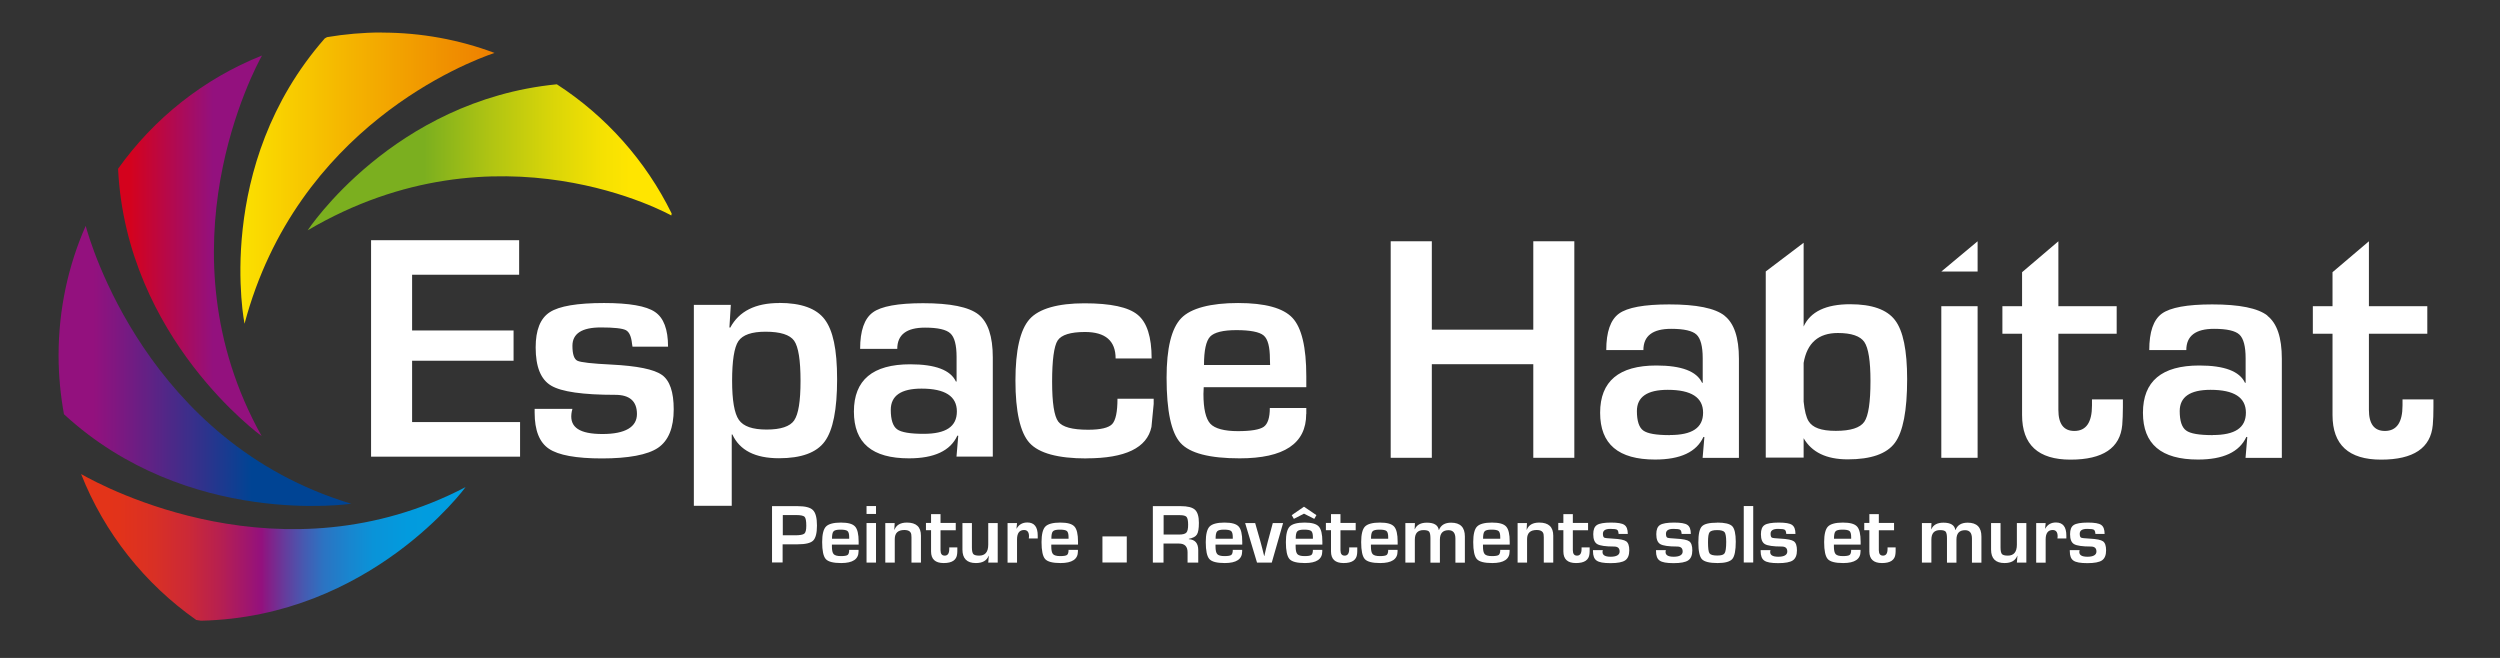 <?xml version="1.0" encoding="UTF-8"?><svg id="Calque_1" xmlns="http://www.w3.org/2000/svg" xmlns:xlink="http://www.w3.org/1999/xlink" viewBox="0 0 269.29 70.87"><rect x="0" y="0" width="269.29" height="70.87" fill="#333333" stroke="none"/><defs><style>.cls-1{fill:url(#linear-gradient);}.cls-1,.cls-2,.cls-3,.cls-4,.cls-5,.cls-6{stroke-width:0px;}.cls-2{fill:url(#Dégradé_sans_nom_3);}.cls-3{fill:url(#Dégradé_sans_nom_4);}.cls-4{fill:url(#Dégradé_sans_nom_5);}.cls-5{fill:#fff;}.cls-6{fill:url(#Dégradé_sans_nom_6);}</style><linearGradient id="Dégradé_sans_nom_3" x1="33.15" y1="16.95" x2="72.35" y2="16.95" gradientUnits="userSpaceOnUse"><stop offset=".32" stop-color="#7baf1f"/><stop offset=".51" stop-color="#b2c512"/><stop offset=".68" stop-color="#dbd608"/><stop offset=".81" stop-color="#f5e102"/><stop offset=".89" stop-color="#ffe500"/></linearGradient><linearGradient id="Dégradé_sans_nom_4" x1="25.89" y1="19.19" x2="53.27" y2="19.19" gradientUnits="userSpaceOnUse"><stop offset="0" stop-color="#fbe100"/><stop offset=".45" stop-color="#f4b200"/><stop offset="1" stop-color="#ee7f00"/></linearGradient><linearGradient id="Dégradé_sans_nom_5" x1="12.72" y1="26.47" x2="28.22" y2="26.47" gradientUnits="userSpaceOnUse"><stop offset=".08" stop-color="#d4021d"/><stop offset=".66" stop-color="#93117e"/></linearGradient><linearGradient id="Dégradé_sans_nom_6" x1="6.31" y1="39.42" x2="37.83" y2="39.42" gradientUnits="userSpaceOnUse"><stop offset=".12" stop-color="#93117e"/><stop offset=".24" stop-color="#741b82"/><stop offset=".52" stop-color="#28358d"/><stop offset=".66" stop-color="#004494"/></linearGradient><linearGradient id="linear-gradient" x1="8.74" y1="58.96" x2="50.14" y2="58.96" gradientUnits="userSpaceOnUse"><stop offset="0" stop-color="#e53517"/><stop offset=".1" stop-color="#e2331a"/><stop offset=".19" stop-color="#d93025"/><stop offset=".28" stop-color="#cb2937"/><stop offset=".36" stop-color="#b72050"/><stop offset=".44" stop-color="#9d1571"/><stop offset=".47" stop-color="#93117e"/><stop offset=".48" stop-color="#8a1983"/><stop offset=".53" stop-color="#653c9c"/><stop offset=".58" stop-color="#465ab1"/><stop offset=".63" stop-color="#2c73c2"/><stop offset=".7" stop-color="#1886cf"/><stop offset=".76" stop-color="#0a93d8"/><stop offset=".85" stop-color="#029bde"/><stop offset="1" stop-color="#009ee0"/></linearGradient></defs><path class="cls-2" d="M72.31,23.21s.02-.08.04-.21c-2.79-5.69-7.09-10.5-12.37-13.92-17.65,1.74-26.84,15.73-26.84,15.73,20.53-12.09,39.17-1.6,39.17-1.6Z"/><path class="cls-3" d="M41.1,3.5c-2,0-3.96.18-5.87.5-.09.05-.17.09-.25.14-12.05,13.75-8.64,30.73-8.64,30.73C31.98,13.69,50.37,6.68,53.27,5.7c-3.79-1.42-7.89-2.19-12.17-2.19Z"/><path class="cls-4" d="M12.72,18.18s0,.02,0,.04c.91,18.26,15.46,28.75,15.46,28.75-11.23-20.13-.66-39.74.04-40.99-6.28,2.5-11.65,6.78-15.51,12.21Z"/><path class="cls-6" d="M9.23,24.33c-1.88,4.27-2.92,8.99-2.92,13.96,0,2.16.21,4.27.58,6.33,13.34,12.29,30.94,9.64,30.94,9.64-21.98-6.62-28.17-28.34-28.6-29.93Z"/><path class="cls-1" d="M8.74,51.07c2.52,6.38,6.87,11.83,12.4,15.71.17.03.33.06.51.08,18.28-.41,28.5-14.39,28.5-14.39-19.72,10.3-38.95,0-41.4-1.4Z"/><path class="cls-5" d="M44.39,38.86h10.93v-3.26h-10.93v-6.01h11.53v-3.72h-15.95v23.32h16.05v-3.73h-11.63v-6.59ZM71.29,40.38c-.84-.6-2.66-.97-5.45-1.11-2.07-.1-3.29-.24-3.64-.41-.36-.17-.54-.71-.54-1.61,0-1.32,1.02-1.98,3.06-1.98,1.42,0,2.32.1,2.69.29.37.19.59.68.67,1.47.01.07.03.17.05.31h3.83c0-1.86-.47-3.11-1.41-3.74-.94-.64-2.77-.96-5.49-.96-2.88,0-4.83.33-5.84.99-1.02.66-1.52,1.92-1.52,3.79,0,2.09.55,3.46,1.67,4.12,1.11.66,3.41.99,6.91.99,1.55,0,2.33.69,2.33,2.07s-1.24,2.15-3.71,2.15-3.51-.72-3.35-2.17c.01-.14.05-.32.11-.54h-4.07v.41c0,1.9.51,3.2,1.54,3.89,1.02.69,2.93,1.04,5.72,1.04s4.92-.38,6.04-1.15c1.12-.77,1.68-2.15,1.68-4.14,0-1.87-.42-3.1-1.27-3.71ZM103.12,46.92l.1.02-.19,2.24h3.91v-10.68c0-2.27-.52-3.82-1.55-4.63-1.04-.81-3.03-1.21-5.96-1.21-2.7,0-4.51.33-5.41.99-.91.66-1.37,1.97-1.37,3.93h4c0-1.53,1-2.29,2.99-2.29,1.38,0,2.29.21,2.73.62.45.41.67,1.26.67,2.54v2.65h-.07c-.58-1.24-2.22-1.86-4.92-1.86-4.04,0-6.07,1.69-6.07,5.09s1.97,5.04,5.93,5.04c2.72,0,4.46-.81,5.21-2.44ZM96.63,46.24c-.45-.33-.68-1.03-.68-2.09,0-1.52,1.1-2.29,3.31-2.29,2.54,0,3.81.82,3.81,2.46s-1.19,2.41-3.57,2.41c-1.46,0-2.42-.16-2.87-.49ZM117.03,49.37c4.19,0,6.52-1.13,7-3.38l.24-2.48v-.56h-3.9c0,1.41-.19,2.32-.57,2.73-.38.4-1.24.61-2.59.61-1.71,0-2.78-.29-3.22-.88-.44-.59-.66-2.02-.66-4.3s.2-3.84.6-4.44c.4-.6,1.38-.91,2.94-.91,2.2,0,3.3.95,3.3,2.85h3.88c0-2.31-.5-3.88-1.5-4.7-1-.83-2.91-1.24-5.74-1.24s-4.9.57-5.91,1.71c-1.01,1.14-1.52,3.34-1.52,6.63s.51,5.6,1.52,6.7c1.01,1.11,3.06,1.67,6.13,1.67ZM140.71,44.58v-.63h-3.93c0,1.04-.22,1.71-.65,2.02-.44.31-1.37.47-2.8.47s-2.47-.27-2.96-.8c-.49-.54-.74-1.61-.74-3.21,0-.11.01-.35.03-.72h11.05v-1.19c0-3.12-.5-5.22-1.49-6.28-.99-1.06-2.94-1.6-5.86-1.6s-5.09.55-6.13,1.64c-1.05,1.1-1.57,3.23-1.57,6.41,0,3.58.5,5.92,1.5,7.02,1,1.11,3.13,1.66,6.37,1.66,4.78,0,7.17-1.59,7.17-4.78ZM130.35,36.26c.44-.46,1.39-.7,2.84-.7s2.48.19,2.93.58c.45.38.67,1.23.67,2.53l.02.65h-7.12c0-1.57.22-2.59.66-3.06ZM83.94,32.64c-2.57,0-4.33.88-5.28,2.65l-.09-.02.15-2.43h-3.98v21.64h4.08v-7.68h.07c.79,1.71,2.46,2.56,5.02,2.56,2.4,0,4.05-.6,4.93-1.81.89-1.21,1.33-3.44,1.33-6.7s-.45-5.27-1.34-6.45c-.89-1.18-2.53-1.77-4.91-1.77ZM85.55,45.28c-.46.66-1.45.99-2.97.99s-2.5-.34-2.99-1.04c-.49-.7-.73-2.11-.73-4.22s.22-3.6.68-4.27c.46-.67,1.43-1.01,2.92-1.01,1.6,0,2.62.33,3.08.97.46.65.69,2.09.69,4.32s-.23,3.59-.68,4.25Z"/><path class="cls-5" d="M165.16,35.51h-10.93v-9.52h-4.43v23.32h4.43v-10.08h10.93v10.08h4.42v-23.32h-4.42v9.52ZM185.76,34c-1.04-.81-3.02-1.21-5.96-1.21-2.7,0-4.5.33-5.41.99-.91.66-1.37,1.97-1.37,3.93h4c0-1.53,1-2.29,2.99-2.29,1.38,0,2.29.21,2.73.62s.67,1.26.67,2.54v2.65h-.07c-.58-1.24-2.22-1.86-4.92-1.86-4.04,0-6.06,1.7-6.06,5.09s1.97,5.04,5.92,5.04c2.73,0,4.46-.81,5.21-2.44l.1.02-.19,2.24h3.91v-10.68c0-2.28-.52-3.82-1.55-4.63ZM179.87,46.87c-1.46,0-2.41-.16-2.87-.5-.45-.33-.68-1.03-.68-2.09,0-1.52,1.1-2.29,3.32-2.29,2.54,0,3.81.82,3.81,2.46s-1.19,2.41-3.57,2.41ZM209.11,49.31h3.91v-16.33h-3.91v16.33ZM213.02,29.25v-3.26l-3.91,3.26h3.91ZM225.34,43.67c0,1.83-.63,2.75-1.9,2.75-1.15,0-1.72-.76-1.72-2.27v-8.2h6.28v-2.97h-6.28v-6.99l-3.91,3.33v3.66h-2.12v2.97h2.12v8.76c0,3.2,1.74,4.8,5.22,4.8s5.35-1.25,5.57-3.74c.04-.53.07-1.18.07-1.93v-.82h-3.33v.65ZM244.25,34c-1.04-.81-3.02-1.21-5.96-1.21-2.7,0-4.5.33-5.42.99-.91.66-1.36,1.97-1.36,3.93h3.99c0-1.53,1-2.29,2.99-2.29,1.38,0,2.29.21,2.73.62s.67,1.26.67,2.54v2.65h-.07c-.58-1.24-2.22-1.86-4.92-1.86-4.05,0-6.07,1.7-6.07,5.09s1.98,5.04,5.93,5.04c2.72,0,4.46-.81,5.21-2.44l.1.02-.19,2.24h3.91v-10.68c0-2.28-.52-3.82-1.56-4.63ZM238.35,46.87c-1.46,0-2.42-.16-2.87-.5-.46-.33-.69-1.03-.69-2.09,0-1.52,1.11-2.29,3.32-2.29,2.54,0,3.81.82,3.81,2.46s-1.19,2.41-3.57,2.41ZM258.79,43.02v.65c0,1.83-.63,2.75-1.9,2.75-1.15,0-1.72-.76-1.72-2.27v-8.2h6.29v-2.97h-6.29v-6.99l-3.92,3.33v3.66h-2.12v2.97h2.12v8.76c0,3.2,1.74,4.8,5.23,4.8s5.35-1.25,5.57-3.74c.05-.53.07-1.18.07-1.93v-.82h-3.33ZM199.3,32.77c-2.63,0-4.3.81-5.02,2.4v-9.02l-4.08,3.09v20.05h4.08v-2.09c.87,1.51,2.45,2.28,4.75,2.28,2.5,0,4.2-.59,5.08-1.78.88-1.19,1.32-3.47,1.32-6.86,0-3.1-.43-5.22-1.31-6.36-.87-1.14-2.48-1.71-4.83-1.71ZM200.81,45.44c-.45.64-1.46.97-3.06.97s-2.51-.35-2.94-1.05c-.25-.4-.43-1.11-.53-2.1v-4.17c.37-2.15,1.6-3.22,3.69-3.22,1.46,0,2.41.33,2.85.97.44.65.66,2.05.66,4.19,0,2.3-.22,3.77-.67,4.41Z"/><path class="cls-5" d="M83.16,60.6v-6.08h2.75c.82,0,1.38.14,1.66.43.29.29.43.84.43,1.66s-.14,1.35-.41,1.62c-.27.27-.83.4-1.66.4h-.27s-1.36,0-1.36,0v1.96h-1.15ZM84.32,57.66h1.32c.52,0,.85-.06,1-.18.14-.12.21-.4.21-.85,0-.51-.06-.83-.18-.96-.12-.12-.42-.19-.92-.19h-1.43v2.17Z"/><path class="cls-5" d="M91.46,59.23h1.02v.17c0,.83-.62,1.25-1.87,1.25-.85,0-1.4-.14-1.66-.43-.26-.29-.39-.9-.39-1.83,0-.83.14-1.39.41-1.67s.81-.43,1.6-.43,1.27.14,1.53.42c.26.28.39.82.39,1.64v.31h-2.88c0,.1,0,.16,0,.19,0,.42.06.7.19.84s.39.21.77.21.62-.04.73-.12c.11-.08.17-.26.17-.53ZM91.47,58.03v-.17c0-.34-.06-.56-.18-.66-.12-.1-.37-.15-.76-.15s-.63.06-.74.18c-.12.12-.17.39-.17.8h1.86Z"/><path class="cls-5" d="M94.36,54.51v.85h-1.02v-.85h1.02ZM94.36,56.34v4.26h-1.02v-4.26h1.02Z"/><path class="cls-5" d="M95.36,56.34h1.01l-.04.72h.02c.2-.51.64-.77,1.34-.77,1.01,0,1.51.47,1.51,1.41v2.9h-1.02v-2.73l-.02-.3c-.05-.32-.3-.48-.75-.48-.69,0-1.03.33-1.03.98v2.53h-1.02v-4.26Z"/><path class="cls-5" d="M102.95,56.34v.78h-1.64v2.14c0,.4.15.59.45.59.33,0,.49-.24.49-.72v-.17h.87v.21c0,.2,0,.36-.02.5-.06.65-.54.98-1.45.98s-1.36-.42-1.36-1.25v-2.29h-.55v-.78h.55v-.95h1.02v.95h1.64Z"/><path class="cls-5" d="M107.47,56.34v4.26h-1.02l.06-.73h-.02c-.2.52-.66.78-1.37.78-.96,0-1.45-.48-1.45-1.45v-2.86h1.02v2.62c0,.36.05.6.15.72.1.11.31.17.63.17.65,0,.98-.39.98-1.18v-2.33h1.02Z"/><path class="cls-5" d="M108.53,56.34h1.02l-.06.6h.02c.24-.44.63-.66,1.15-.66.75,0,1.12.47,1.12,1.42v.3h-.96c.01-.12.02-.19.02-.23,0-.45-.18-.68-.53-.68-.5,0-.76.34-.76,1.01v2.51h-1.02v-4.26Z"/><path class="cls-5" d="M115.09,59.23h1.02v.17c0,.83-.62,1.25-1.87,1.25-.85,0-1.4-.14-1.66-.43-.26-.29-.39-.9-.39-1.83,0-.83.14-1.39.41-1.67s.81-.43,1.6-.43,1.27.14,1.53.42c.26.28.39.82.39,1.64v.31h-2.88c0,.1,0,.16,0,.19,0,.42.06.7.19.84s.39.21.77.21.62-.04.73-.12c.11-.08.17-.26.17-.53ZM115.1,58.03v-.17c0-.34-.06-.56-.18-.66-.12-.1-.37-.15-.76-.15s-.63.06-.74.18c-.12.12-.17.39-.17.8h1.86Z"/><rect class="cls-5" x="118.75" y="57.78" width="2.62" height="2.81"/><path class="cls-5" d="M124.18,60.6v-6.08h3c.75,0,1.26.13,1.54.39.28.26.42.73.42,1.4,0,.62-.07,1.04-.21,1.26-.14.23-.43.38-.87.47v.04c.67.04,1.01.44,1.01,1.18v1.34h-1.15v-1.11c0-.63-.31-.94-.93-.94h-1.66v2.05h-1.15ZM125.34,57.58h1.66c.4,0,.66-.07.79-.21.13-.14.19-.42.19-.85s-.06-.71-.17-.84c-.11-.13-.36-.19-.73-.19h-1.74v2.09Z"/><path class="cls-5" d="M132.78,59.23h1.02v.17c0,.83-.62,1.25-1.87,1.25-.85,0-1.4-.14-1.66-.43-.26-.29-.39-.9-.39-1.83,0-.83.14-1.39.41-1.67s.81-.43,1.6-.43,1.27.14,1.53.42c.26.28.39.82.39,1.64v.31h-2.88c0,.1,0,.16,0,.19,0,.42.06.7.19.84s.39.21.77.21.62-.04.73-.12c.11-.08.17-.26.17-.53ZM132.79,58.03v-.17c0-.34-.06-.56-.18-.66-.12-.1-.37-.15-.76-.15s-.63.06-.74.18c-.12.12-.17.39-.17.8h1.86Z"/><path class="cls-5" d="M138.21,56.34l-1.22,4.26h-1.59l-1.28-4.26h1.08l.56,1.96c.08.27.15.54.21.79l.1.4.1.4h.02l.09-.4.09-.39c.07-.3.14-.56.2-.79l.53-1.97h1.1Z"/><path class="cls-5" d="M141.41,59.23h1.02v.17c0,.83-.62,1.25-1.87,1.25-.85,0-1.4-.14-1.66-.43-.26-.29-.39-.9-.39-1.83,0-.83.14-1.39.41-1.67s.81-.43,1.6-.43,1.27.14,1.53.42c.26.28.39.82.39,1.64v.31h-2.88c0,.1,0,.16,0,.19,0,.42.06.7.19.84s.39.21.77.21.62-.04.73-.12c.11-.08.17-.26.17-.53ZM140.46,54.58l1.34.91-.23.4-1.11-.56-1.09.56-.23-.4,1.32-.91ZM141.42,58.03v-.17c0-.34-.06-.56-.18-.66-.12-.1-.37-.15-.76-.15s-.63.06-.74.18c-.12.12-.17.39-.17.8h1.86Z"/><path class="cls-5" d="M146.03,56.34v.78h-1.64v2.14c0,.4.15.59.45.59.33,0,.49-.24.49-.72v-.17h.87v.21c0,.2,0,.36-.02.5-.06.65-.54.98-1.45.98s-1.36-.42-1.36-1.25v-2.29h-.55v-.78h.55v-.95h1.02v.95h1.64Z"/><path class="cls-5" d="M149.52,59.23h1.02v.17c0,.83-.62,1.25-1.87,1.25-.85,0-1.4-.14-1.66-.43-.26-.29-.39-.9-.39-1.83,0-.83.14-1.39.41-1.67s.81-.43,1.6-.43,1.27.14,1.53.42c.26.28.39.82.39,1.64v.31h-2.88c0,.1,0,.16,0,.19,0,.42.06.7.19.84s.39.21.77.21.62-.04.73-.12c.11-.08.17-.26.17-.53ZM149.53,58.03v-.17c0-.34-.06-.56-.18-.66-.12-.1-.37-.15-.76-.15s-.63.06-.74.18c-.12.12-.17.39-.17.8h1.86Z"/><path class="cls-5" d="M151.39,56.34h1.02l-.03.66h.02c.21-.47.64-.7,1.3-.7.77,0,1.2.26,1.28.79h.02c.2-.53.64-.79,1.31-.79.99,0,1.48.5,1.48,1.49v2.82h-1.02v-2.6c0-.6-.25-.9-.74-.9-.62,0-.93.34-.93,1.01v2.49h-1.02v-2.64c0-.35-.05-.59-.14-.7-.09-.11-.29-.17-.6-.17-.63,0-.94.34-.94,1.03v2.47h-1.02v-4.26Z"/><path class="cls-5" d="M161.59,59.23h1.02v.17c0,.83-.62,1.25-1.87,1.25-.85,0-1.4-.14-1.66-.43-.26-.29-.39-.9-.39-1.83,0-.83.14-1.39.41-1.67s.81-.43,1.6-.43,1.27.14,1.53.42c.26.28.39.82.39,1.64v.31h-2.88c0,.1,0,.16,0,.19,0,.42.06.7.19.84s.39.21.77.21.62-.04.73-.12c.11-.08.17-.26.17-.53ZM161.6,58.03v-.17c0-.34-.06-.56-.18-.66-.12-.1-.37-.15-.76-.15s-.63.06-.74.18c-.12.12-.17.39-.17.8h1.86Z"/><path class="cls-5" d="M163.47,56.34h1.01l-.04.72h.02c.2-.51.64-.77,1.34-.77,1.01,0,1.51.47,1.51,1.41v2.9h-1.02v-2.73l-.02-.3c-.05-.32-.3-.48-.75-.48-.69,0-1.03.33-1.03.98v2.53h-1.02v-4.26Z"/><path class="cls-5" d="M171.06,56.34v.78h-1.64v2.14c0,.4.15.59.45.59.33,0,.49-.24.49-.72v-.17h.87v.21c0,.2,0,.36-.02.5-.06.65-.54.98-1.45.98s-1.36-.42-1.36-1.25v-2.29h-.55v-.78h.55v-.95h1.02v.95h1.64Z"/><path class="cls-5" d="M175.35,57.51h-1s-.01-.06-.01-.08c-.02-.21-.08-.33-.18-.38-.1-.05-.33-.08-.7-.08-.53,0-.8.17-.8.52,0,.23.05.37.14.42s.41.08.95.11c.73.04,1.2.13,1.42.29s.33.48.33.97c0,.52-.15.88-.44,1.08-.29.2-.82.3-1.58.3s-1.23-.09-1.49-.27c-.27-.18-.4-.52-.4-1.02v-.11h1.06c-.01.06-.02.11-.03.14-.04.38.25.57.87.57s.97-.19.97-.56-.2-.54-.61-.54c-.91,0-1.51-.09-1.8-.26-.29-.17-.43-.53-.43-1.07,0-.49.13-.82.4-.99.26-.17.77-.26,1.52-.26.71,0,1.19.08,1.43.25.25.17.37.49.37.98Z"/><path class="cls-5" d="M182.14,57.51h-1s-.01-.06-.01-.08c-.02-.21-.08-.33-.18-.38-.1-.05-.33-.08-.7-.08-.53,0-.8.17-.8.52,0,.23.05.37.14.42s.41.08.95.11c.73.04,1.2.13,1.42.29s.33.48.33.97c0,.52-.15.88-.44,1.08-.29.2-.82.3-1.58.3s-1.23-.09-1.49-.27c-.27-.18-.4-.52-.4-1.02v-.11h1.06c-.01.06-.02.11-.03.14-.04.38.25.57.87.57s.97-.19.97-.56-.2-.54-.61-.54c-.91,0-1.51-.09-1.8-.26-.29-.17-.43-.53-.43-1.07,0-.49.13-.82.4-.99.26-.17.77-.26,1.52-.26.71,0,1.19.08,1.43.25.25.17.37.49.37.98Z"/><path class="cls-5" d="M184.97,56.29c.82,0,1.36.13,1.62.39.25.26.38.82.38,1.67,0,.94-.12,1.56-.37,1.86-.25.29-.78.44-1.58.44-.87,0-1.43-.14-1.69-.41-.26-.27-.39-.88-.39-1.8s.13-1.48.38-1.74c.25-.27.8-.4,1.65-.4ZM184.96,57.1c-.42,0-.7.08-.81.23-.12.15-.17.51-.17,1.07,0,.64.05,1.04.16,1.2.11.16.38.24.83.24s.69-.08.8-.25c.11-.17.17-.58.17-1.22,0-.54-.06-.89-.17-1.04-.12-.15-.38-.23-.8-.23Z"/><path class="cls-5" d="M188.85,54.51v6.08h-1.02v-6.08h1.02Z"/><path class="cls-5" d="M193.41,57.51h-1s-.01-.06-.01-.08c-.02-.21-.08-.33-.18-.38-.1-.05-.33-.08-.7-.08-.53,0-.8.17-.8.52,0,.23.05.37.14.42s.41.08.95.11c.73.04,1.2.13,1.42.29s.33.48.33.97c0,.52-.15.88-.44,1.08-.29.2-.82.3-1.58.3s-1.23-.09-1.49-.27c-.27-.18-.4-.52-.4-1.02v-.11h1.06c-.01.06-.02.11-.03.14-.04.38.25.57.87.57s.97-.19.97-.56-.2-.54-.61-.54c-.91,0-1.51-.09-1.8-.26-.29-.17-.43-.53-.43-1.07,0-.49.13-.82.4-.99.26-.17.77-.26,1.52-.26.71,0,1.19.08,1.43.25.25.17.37.49.37.98Z"/><path class="cls-5" d="M199.39,59.23h1.02v.17c0,.83-.62,1.25-1.87,1.25-.85,0-1.4-.14-1.66-.43-.26-.29-.39-.9-.39-1.83,0-.83.14-1.39.41-1.67s.81-.43,1.6-.43,1.27.14,1.53.42c.26.28.39.82.39,1.64v.31h-2.88c0,.1,0,.16,0,.19,0,.42.06.7.19.84s.39.21.77.21.62-.04.73-.12c.11-.08.17-.26.17-.53ZM199.4,58.03v-.17c0-.34-.06-.56-.18-.66-.12-.1-.37-.15-.76-.15s-.63.06-.74.18c-.12.12-.17.39-.17.8h1.86Z"/><path class="cls-5" d="M204.02,56.34v.78h-1.64v2.14c0,.4.15.59.45.59.33,0,.49-.24.49-.72v-.17h.87v.21c0,.2,0,.36-.02.5-.06.65-.54.98-1.45.98s-1.36-.42-1.36-1.25v-2.29h-.55v-.78h.55v-.95h1.02v.95h1.64Z"/><path class="cls-5" d="M207.03,56.34h1.02l-.03.66h.02c.21-.47.64-.7,1.3-.7.77,0,1.2.26,1.28.79h.02c.2-.53.64-.79,1.31-.79.99,0,1.48.5,1.48,1.49v2.82h-1.02v-2.6c0-.6-.25-.9-.74-.9-.62,0-.93.34-.93,1.01v2.49h-1.02v-2.64c0-.35-.05-.59-.14-.7-.09-.11-.29-.17-.6-.17-.63,0-.94.34-.94,1.03v2.47h-1.02v-4.26Z"/><path class="cls-5" d="M218.27,56.34v4.26h-1.02l.06-.73h-.02c-.2.52-.66.78-1.37.78-.96,0-1.45-.48-1.45-1.45v-2.86h1.02v2.62c0,.36.05.6.15.72.1.11.31.17.63.17.65,0,.98-.39.98-1.18v-2.33h1.02Z"/><path class="cls-5" d="M219.33,56.34h1.02l-.06.6h.02c.24-.44.63-.66,1.15-.66.75,0,1.12.47,1.12,1.42v.3h-.96c.01-.12.02-.19.02-.23,0-.45-.18-.68-.53-.68-.5,0-.76.34-.76,1.01v2.51h-1.02v-4.26Z"/><path class="cls-5" d="M226.71,57.51h-1s-.01-.06-.01-.08c-.02-.21-.08-.33-.18-.38-.1-.05-.33-.08-.7-.08-.53,0-.8.17-.8.52,0,.23.05.37.14.42s.41.08.95.11c.73.04,1.2.13,1.42.29s.33.48.33.97c0,.52-.15.88-.44,1.08-.29.2-.82.3-1.58.3s-1.23-.09-1.49-.27c-.27-.18-.4-.52-.4-1.02v-.11h1.06c-.01.06-.02.11-.03.14-.04.38.25.57.87.57s.97-.19.97-.56-.2-.54-.61-.54c-.91,0-1.51-.09-1.8-.26-.29-.17-.43-.53-.43-1.07,0-.49.13-.82.4-.99.26-.17.77-.26,1.52-.26.71,0,1.19.08,1.43.25.25.17.37.49.37.98Z"/></svg>